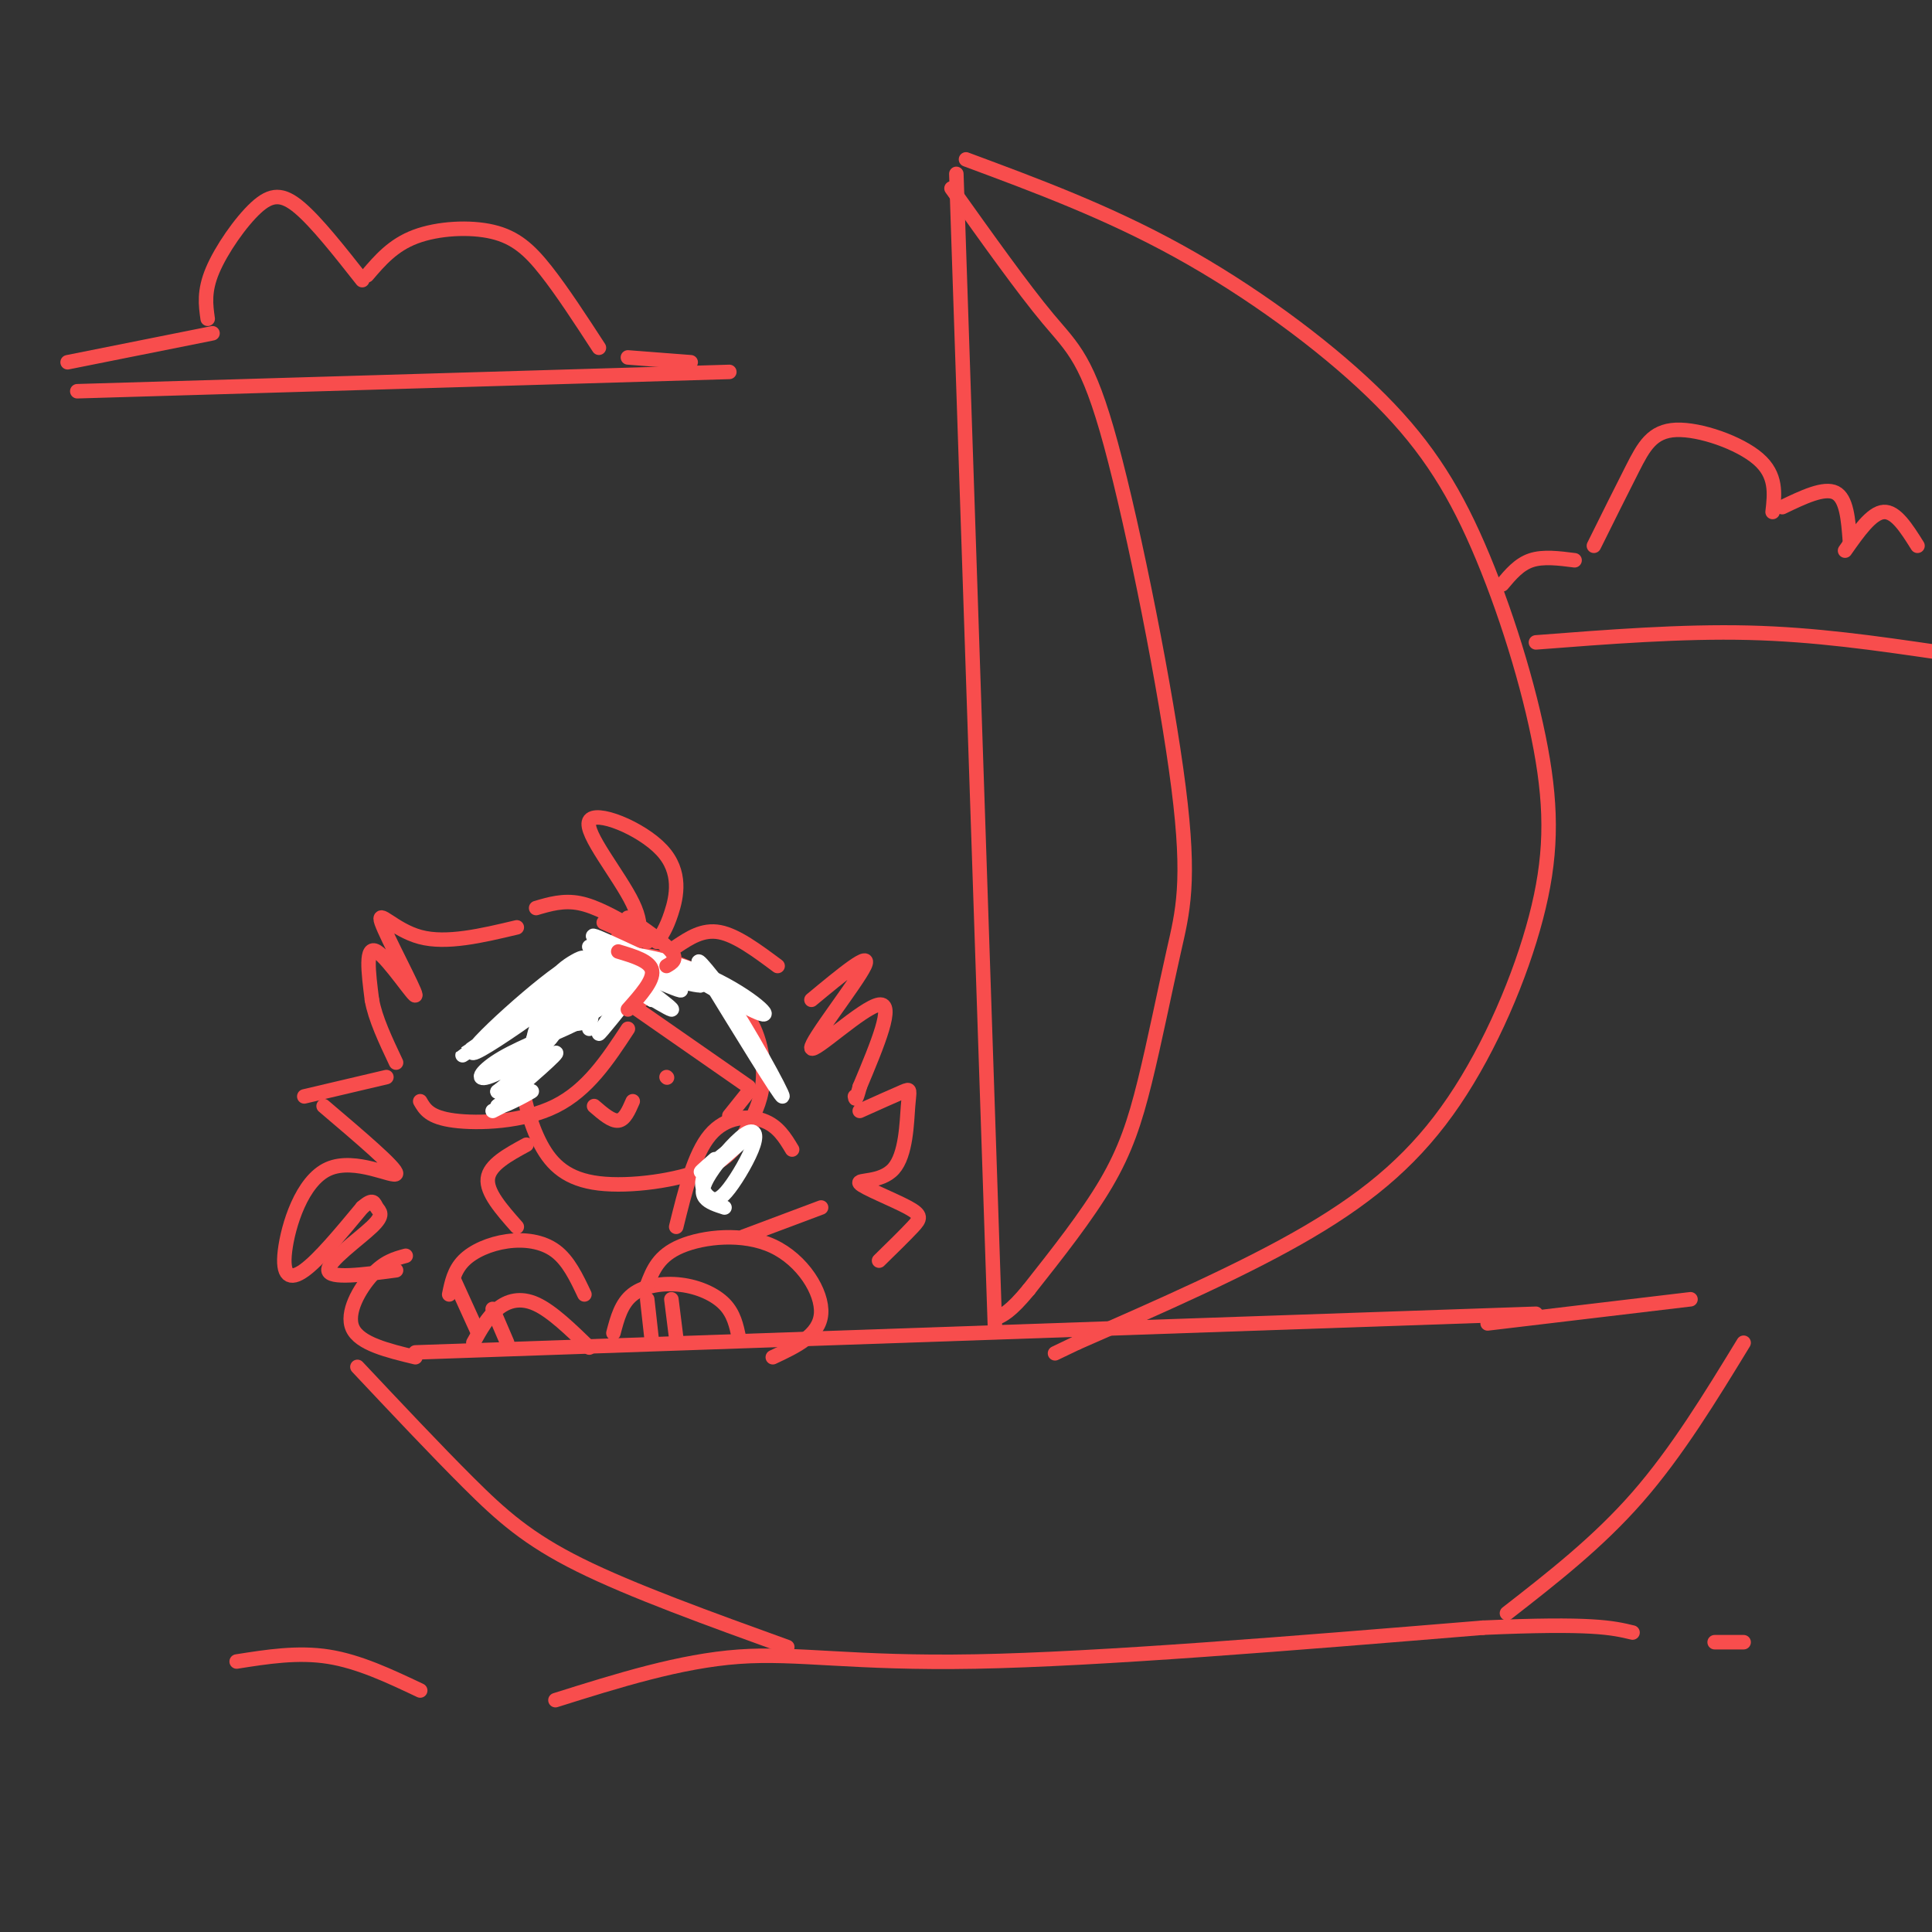 <svg viewBox='0 0 400 400' version='1.1' xmlns='http://www.w3.org/2000/svg' xmlns:xlink='http://www.w3.org/1999/xlink'><rect x="0" y="0" width="400" height="400" fill="#333333" stroke="none"/><g fill='none' stroke='rgb(248,77,77)' stroke-width='3' stroke-linecap='round' stroke-linejoin='round'><path d='M86,280c0.000,0.000 232.000,-8.000 232,-8'/><path d='M74,283c8.111,8.622 16.222,17.244 23,24c6.778,6.756 12.222,11.644 23,17c10.778,5.356 26.889,11.178 43,17'/><path d='M49,344c6.333,-1.000 12.667,-2.000 19,-1c6.333,1.000 12.667,4.000 19,7'/><path d='M115,352c12.933,-4.067 25.867,-8.133 38,-9c12.133,-0.867 23.467,1.467 49,1c25.533,-0.467 65.267,-3.733 105,-7'/><path d='M307,337c22.667,-1.000 26.833,0.000 31,1'/><path d='M355,340c0.000,0.000 6.000,0.000 6,0'/><path d='M308,274c0.000,0.000 42.000,-5.000 42,-5'/><path d='M361,278c-6.917,11.333 -13.833,22.667 -22,32c-8.167,9.333 -17.583,16.667 -27,24'/><path d='M206,275c0.000,0.000 -8.000,-239.000 -8,-239'/><path d='M200,33c14.633,5.433 29.266,10.866 44,19c14.734,8.134 29.568,18.968 40,29c10.432,10.032 16.461,19.263 22,32c5.539,12.737 10.586,28.979 13,42c2.414,13.021 2.193,22.820 -1,35c-3.193,12.180 -9.360,26.741 -17,38c-7.640,11.259 -16.754,19.217 -30,27c-13.246,7.783 -30.623,15.392 -48,23'/><path d='M223,278c-8.000,3.833 -4.000,1.917 0,0'/><path d='M197,39c7.403,10.394 14.807,20.789 20,27c5.193,6.211 8.176,8.239 13,26c4.824,17.761 11.489,51.254 14,71c2.511,19.746 0.869,25.746 -1,34c-1.869,8.254 -3.965,18.761 -6,27c-2.035,8.239 -4.010,14.211 -8,21c-3.990,6.789 -9.995,14.394 -16,22'/><path d='M213,267c-3.833,4.667 -5.417,5.333 -7,6'/><path d='M126,204c-3.090,0.653 -6.180,1.305 -9,4c-2.820,2.695 -5.372,7.432 -7,10c-1.628,2.568 -2.334,2.966 -2,6c0.334,3.034 1.706,8.704 4,13c2.294,4.296 5.510,7.218 12,8c6.490,0.782 16.252,-0.575 22,-3c5.748,-2.425 7.480,-5.919 9,-9c1.520,-3.081 2.827,-5.751 3,-10c0.173,-4.249 -0.789,-10.077 -5,-15c-4.211,-4.923 -11.672,-8.941 -18,-10c-6.328,-1.059 -11.522,0.840 -15,3c-3.478,2.160 -5.239,4.580 -7,7'/><path d='M136,195c0.967,-1.364 1.933,-2.727 3,-6c1.067,-3.273 2.234,-8.455 -2,-13c-4.234,-4.545 -13.871,-8.455 -15,-6c-1.129,2.455 6.249,11.273 9,17c2.751,5.727 0.876,8.364 -1,11'/><path d='M131,192c-3.833,-2.167 -7.667,-4.333 -11,-5c-3.333,-0.667 -6.167,0.167 -9,1'/><path d='M107,192c-7.273,1.727 -14.545,3.455 -20,2c-5.455,-1.455 -9.091,-6.091 -8,-3c1.091,3.091 6.909,13.909 7,15c0.091,1.091 -5.545,-7.545 -8,-9c-2.455,-1.455 -1.727,4.273 -1,10'/><path d='M77,207c0.667,3.833 2.833,8.417 5,13'/><path d='M80,223c0.000,0.000 -17.000,4.000 -17,4'/><path d='M130,213c-4.156,6.333 -8.311,12.667 -15,16c-6.689,3.333 -15.911,3.667 -21,3c-5.089,-0.667 -6.044,-2.333 -7,-4'/><path d='M138,223c0.000,0.000 0.100,0.100 0.1,0.1'/><path d='M123,229c1.833,1.583 3.667,3.167 5,3c1.333,-0.167 2.167,-2.083 3,-4'/><path d='M67,229c7.640,6.493 15.279,12.986 15,14c-0.279,1.014 -8.477,-3.450 -14,-1c-5.523,2.450 -8.372,11.813 -9,17c-0.628,5.187 0.963,6.196 4,4c3.037,-2.196 7.518,-7.598 12,-13'/><path d='M75,250c2.408,-2.110 2.429,-0.885 3,0c0.571,0.885 1.692,1.431 -1,4c-2.692,2.569 -9.198,7.163 -9,9c0.198,1.837 7.099,0.919 14,0'/><path d='M127,276c0.810,-3.077 1.619,-6.155 4,-8c2.381,-1.845 6.333,-2.458 10,-2c3.667,0.458 7.048,1.988 9,4c1.952,2.012 2.476,4.506 3,7'/><path d='M140,254c1.867,-7.556 3.733,-15.111 7,-19c3.267,-3.889 7.933,-4.111 11,-3c3.067,1.111 4.533,3.556 6,6'/><path d='M154,256c0.000,0.000 16.000,-6.000 16,-6'/><path d='M109,237c-3.833,2.083 -7.667,4.167 -8,7c-0.333,2.833 2.833,6.417 6,10'/><path d='M98,278c1.467,-2.644 2.933,-5.289 5,-7c2.067,-1.711 4.733,-2.489 8,-1c3.267,1.489 7.133,5.244 11,9'/><path d='M134,269c0.000,0.000 1.000,9.000 1,9'/><path d='M139,269c0.000,0.000 1.000,8.000 1,8'/><path d='M102,271c0.000,0.000 3.000,7.000 3,7'/><path d='M134,266c1.167,-3.018 2.333,-6.036 7,-8c4.667,-1.964 12.833,-2.875 19,0c6.167,2.875 10.333,9.536 10,14c-0.333,4.464 -5.167,6.732 -10,9'/><path d='M93,268c0.512,-2.500 1.024,-5.000 3,-7c1.976,-2.000 5.417,-3.500 9,-4c3.583,-0.500 7.310,0.000 10,2c2.690,2.000 4.345,5.500 6,9'/><path d='M94,265c0.000,0.000 5.000,11.000 5,11'/><path d='M140,196c2.750,-1.833 5.500,-3.667 9,-3c3.500,0.667 7.750,3.833 12,7'/><path d='M168,207c6.333,-5.250 12.667,-10.500 11,-7c-1.667,3.500 -11.333,15.750 -11,17c0.333,1.250 10.667,-8.500 14,-9c3.333,-0.500 -0.333,8.250 -4,17'/><path d='M178,225c-0.833,3.167 -0.917,2.583 -1,2'/><path d='M178,230c3.677,-1.651 7.354,-3.302 9,-4c1.646,-0.698 1.262,-0.444 1,3c-0.262,3.444 -0.402,10.078 -3,13c-2.598,2.922 -7.655,2.134 -7,3c0.655,0.866 7.023,3.387 10,5c2.977,1.613 2.565,2.318 1,4c-1.565,1.682 -4.282,4.341 -7,7'/><path d='M131,207c0.000,0.000 -4.000,-12.000 -4,-12'/><path d='M134,195c0.000,0.000 -9.000,-4.000 -9,-4'/></g>
<g fill='none' stroke='rgb(255,255,255)' stroke-width='3' stroke-linecap='round' stroke-linejoin='round'><path d='M108,210c-8.140,5.608 -16.279,11.215 -10,7c6.279,-4.215 26.978,-18.254 26,-17c-0.978,1.254 -23.633,17.800 -26,18c-2.367,0.200 15.555,-15.946 20,-18c4.445,-2.054 -4.587,9.985 -7,14c-2.413,4.015 1.794,0.008 6,-4'/><path d='M117,210c1.884,-3.295 3.594,-9.534 2,-9c-1.594,0.534 -6.493,7.839 -8,12c-1.507,4.161 0.377,5.179 3,2c2.623,-3.179 5.983,-10.553 7,-14c1.017,-3.447 -0.310,-2.966 -2,-2c-1.690,0.966 -3.743,2.416 -5,5c-1.257,2.584 -1.718,6.301 -1,8c0.718,1.699 2.616,1.381 5,-2c2.384,-3.381 5.252,-9.823 5,-11c-0.252,-1.177 -3.626,2.912 -7,7'/><path d='M116,206c-0.181,2.792 2.868,6.273 5,4c2.132,-2.273 3.349,-10.301 3,-12c-0.349,-1.699 -2.262,2.932 -2,6c0.262,3.068 2.699,4.575 3,2c0.301,-2.575 -1.534,-9.232 -2,-9c-0.466,0.232 0.438,7.352 0,11c-0.438,3.648 -2.219,3.824 -4,4'/><path d='M119,212c-3.630,1.856 -10.705,4.498 -15,7c-4.295,2.502 -5.810,4.866 -3,4c2.810,-0.866 9.946,-4.962 11,-5c1.054,-0.038 -3.973,3.981 -9,8'/><path d='M103,226c1.800,-1.022 10.800,-7.578 12,-8c1.200,-0.422 -5.400,5.289 -12,11'/><path d='M103,229c0.044,0.867 6.156,-2.467 7,-3c0.844,-0.533 -3.578,1.733 -8,4'/><path d='M148,240c-2.044,1.800 -4.089,3.600 -2,2c2.089,-1.600 8.311,-6.600 9,-7c0.689,-0.400 -4.156,3.800 -9,8'/><path d='M146,243c-1.326,2.362 -0.142,4.266 1,5c1.142,0.734 2.240,0.297 4,-2c1.760,-2.297 4.182,-6.455 5,-9c0.818,-2.545 0.034,-3.476 -2,-2c-2.034,1.476 -5.317,5.359 -7,8c-1.683,2.641 -1.767,4.040 -1,5c0.767,0.960 2.383,1.480 4,2'/></g>
<g fill='none' stroke='rgb(248,77,77)' stroke-width='3' stroke-linecap='round' stroke-linejoin='round'><path d='M132,209c0.000,0.000 23.000,16.000 23,16'/><path d='M155,226c0.000,0.000 -4.000,5.000 -4,5'/><path d='M133,207c0.750,-1.167 1.500,-2.333 0,-4c-1.500,-1.667 -5.250,-3.833 -9,-6'/><path d='M131,198c0.000,0.000 -3.000,-4.000 -3,-4'/></g>
<g fill='none' stroke='rgb(255,255,255)' stroke-width='3' stroke-linecap='round' stroke-linejoin='round'><path d='M122,196c9.089,6.644 18.178,13.289 17,13c-1.178,-0.289 -12.622,-7.511 -15,-9c-2.378,-1.489 4.311,2.756 11,7'/><path d='M135,207c-2.464,-1.587 -14.124,-9.054 -12,-9c2.124,0.054 18.033,7.630 18,7c-0.033,-0.630 -16.010,-9.466 -18,-11c-1.990,-1.534 10.005,4.233 22,10'/><path d='M145,204c-1.695,0.190 -16.932,-4.336 -19,-6c-2.068,-1.664 9.033,-0.467 18,3c8.967,3.467 15.799,9.203 14,9c-1.799,-0.203 -12.228,-6.344 -15,-8c-2.772,-1.656 2.114,1.172 7,4'/><path d='M150,206c4.511,6.489 12.289,20.711 12,21c-0.289,0.289 -8.644,-13.356 -17,-27'/><path d='M145,200c-1.667,-3.167 2.667,2.417 7,8'/><path d='M127,201c2.133,-0.089 4.267,-0.178 3,3c-1.267,3.178 -5.933,9.622 -6,10c-0.067,0.378 4.467,-5.311 9,-11'/><path d='M133,203c-1.635,0.448 -10.222,7.069 -11,7c-0.778,-0.069 6.252,-6.826 8,-10c1.748,-3.174 -1.786,-2.764 -4,0c-2.214,2.764 -3.107,7.882 -4,13'/></g>
<g fill='none' stroke='rgb(248,77,77)' stroke-width='3' stroke-linecap='round' stroke-linejoin='round'><path d='M130,209c2.667,-3.000 5.333,-6.000 5,-8c-0.333,-2.000 -3.667,-3.000 -7,-4'/><path d='M138,200c1.167,-0.667 2.333,-1.333 1,-3c-1.333,-1.667 -5.167,-4.333 -9,-7'/><path d='M84,260c-2.222,0.600 -4.444,1.200 -7,4c-2.556,2.800 -5.444,7.800 -4,11c1.444,3.200 7.222,4.600 13,6'/><path d='M43,66c-0.405,-2.845 -0.810,-5.690 1,-10c1.810,-4.310 5.833,-10.083 9,-13c3.167,-2.917 5.476,-2.976 9,0c3.524,2.976 8.262,8.988 13,15'/><path d='M76,57c2.679,-3.125 5.357,-6.250 10,-8c4.643,-1.750 11.250,-2.125 16,-1c4.750,1.125 7.643,3.750 11,8c3.357,4.250 7.179,10.125 11,16'/><path d='M44,69c0.000,0.000 -30.000,6.000 -30,6'/><path d='M16,81c0.000,0.000 135.000,-4.000 135,-4'/><path d='M130,74c0.000,0.000 13.000,1.000 13,1'/><path d='M330,113c2.851,-5.744 5.702,-11.488 8,-16c2.298,-4.512 4.042,-7.792 9,-8c4.958,-0.208 13.131,2.655 17,6c3.869,3.345 3.435,7.173 3,11'/><path d='M369,105c4.333,-2.083 8.667,-4.167 11,-3c2.333,1.167 2.667,5.583 3,10'/><path d='M326,116c-3.250,-0.417 -6.500,-0.833 -9,0c-2.500,0.833 -4.250,2.917 -6,5'/><path d='M318,133c15.083,-1.167 30.167,-2.333 44,-2c13.833,0.333 26.417,2.167 39,4'/><path d='M382,114c2.750,-3.917 5.500,-7.833 8,-8c2.500,-0.167 4.750,3.417 7,7'/></g>
</svg>